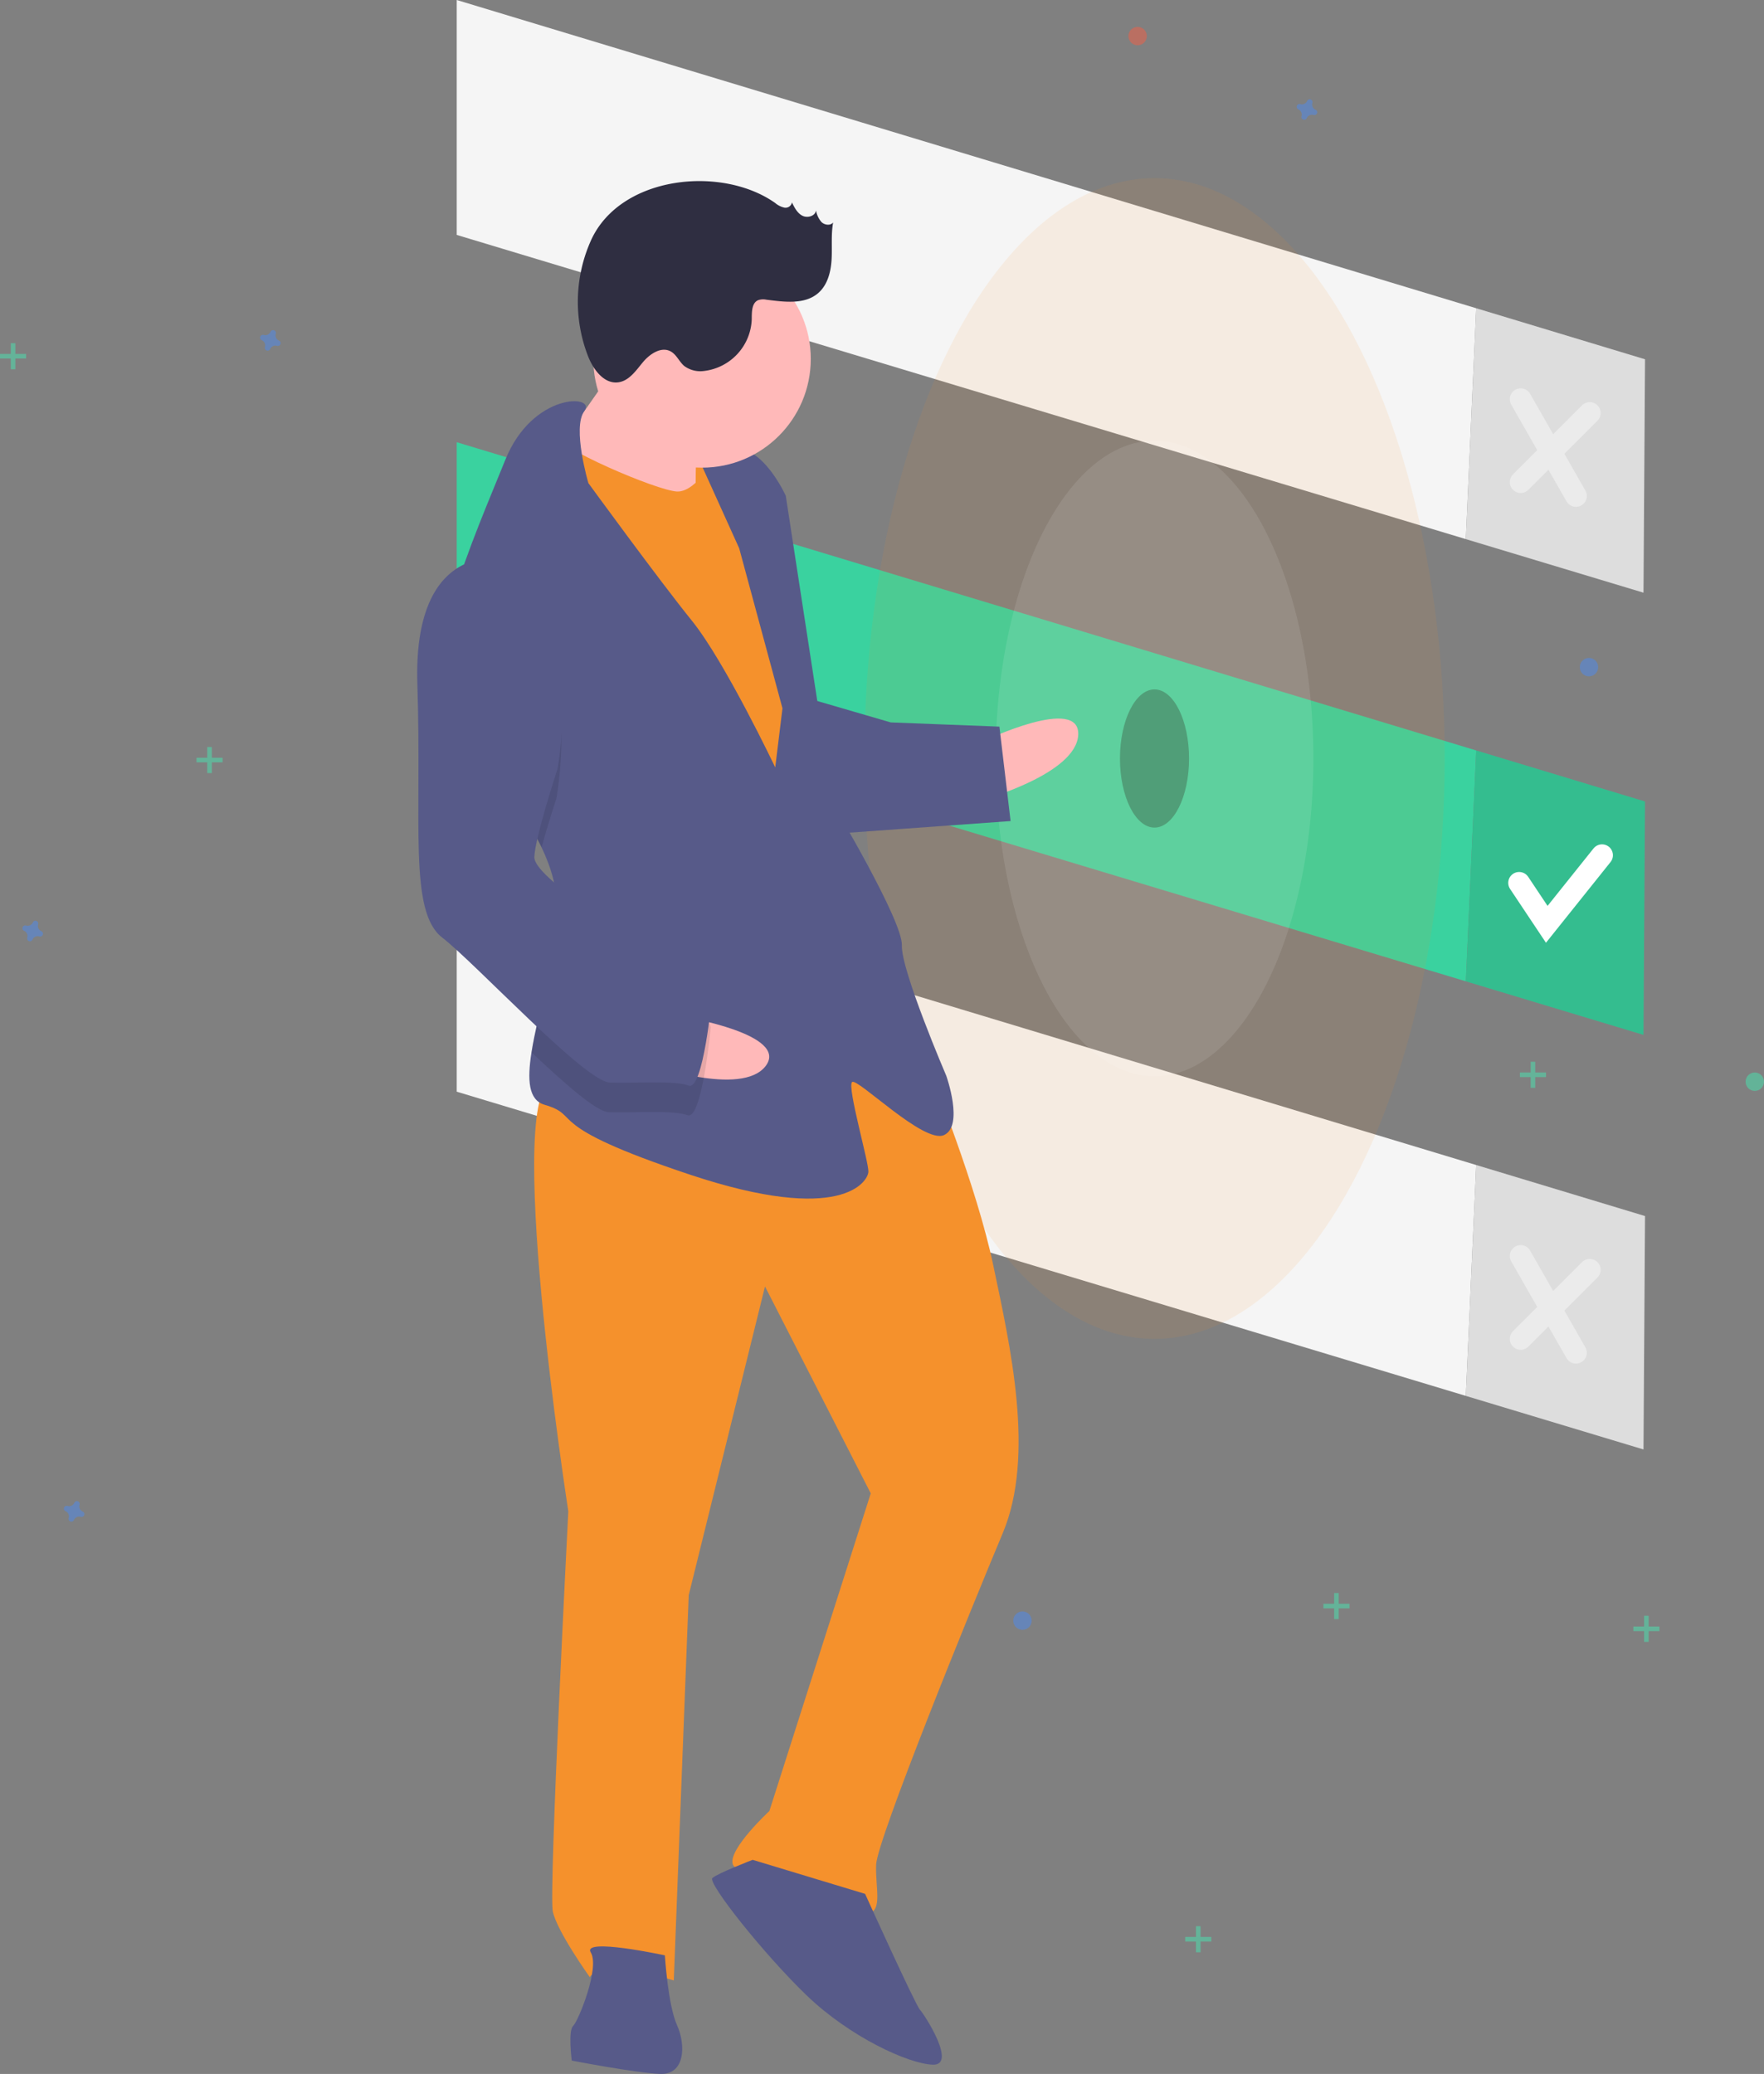 <?xml version="1.0" encoding="UTF-8"?> <svg xmlns="http://www.w3.org/2000/svg" data-name="Layer 1" width="567" height="666.546"><rect width="100%" height="100%" fill="#808080" stroke="none"/><path fill="#f5f5f5" d="M528.756 115.473l-54.26-16.405-3.337 74.2 57.103 17.212.494-75.007z"></path><path fill="#f5f5f5" d="M146.808 0v75.501l324.351 97.767 3.337-74.2L146.808 0z"></path><path opacity=".1" d="M528.756 115.473l-54.26-16.405-3.337 74.2 57.103 17.212.494-75.007z"></path><path fill="#3ad29f" d="M528.756 257.593l-54.26-16.405-3.337 74.2 57.103 17.213.494-75.008z"></path><path fill="#3ad29f" d="M146.808 142.12v75.501l324.351 97.767 3.337-74.2-327.688-99.068z"></path><path opacity=".1" d="M528.756 257.593l-54.26-16.405-3.337 74.2 57.103 17.213.494-75.008z"></path><path fill="none" stroke="#fff" stroke-linecap="round" stroke-miterlimit="10" stroke-width="7" d="M488.291 283.747l8.883 13.323 17.765-22.206"></path><g opacity=".4" fill="none" stroke="#fff" stroke-linecap="round" stroke-miterlimit="10" stroke-width="7"><path d="M488.785 128.303l17.765 31.089M510.991 132.744l-22.206 22.206"></path></g><path fill="#f5f5f5" d="M528.756 390.83l-54.26-16.404-3.337 74.2 57.103 17.212.494-75.008z"></path><path fill="#f5f5f5" d="M146.808 275.358v75.501l324.351 97.767 3.337-74.2-327.688-99.068z"></path><path opacity=".1" d="M528.756 390.83l-54.26-16.404-3.337 74.2 57.103 17.212.494-75.008z"></path><g opacity=".4" fill="none" stroke="#fff" stroke-linecap="round" stroke-miterlimit="10" stroke-width="7"><path d="M488.785 403.661l17.765 31.088M510.991 408.102l-22.206 22.206"></path></g><ellipse cx="371.091" cy="243.775" rx="11.103" ry="22.206" opacity=".3"></ellipse><ellipse cx="371.091" cy="243.775" rx="93.266" ry="186.533" fill="#f5912c" opacity=".1"></ellipse><ellipse cx="371.091" cy="243.775" rx="51.074" ry="102.149" fill="#fff" opacity=".1"></ellipse><g opacity=".5" fill="#47e6b1"><path d="M3.454 110.291h1.48v8.389h-1.48z"></path><path d="M8.39 113.745v1.48H0v-1.48z"></path></g><g opacity=".5" fill="#47e6b1"><path d="M528.454 519.291h1.48v8.389h-1.48z"></path><path d="M533.39 522.745v1.48H525v-1.48z"></path></g><g opacity=".5" fill="#47e6b1"><path d="M491.992 341.236h1.48v8.389h-1.48z"></path><path d="M496.926 344.69v1.48h-8.389v-1.48z"></path></g><g opacity=".5" fill="#47e6b1"><path d="M428.828 511.978h1.48v8.389h-1.48z"></path><path d="M433.762 515.432v1.48h-8.389v-1.48z"></path></g><g opacity=".5" fill="#47e6b1"><path d="M384.415 619.061h1.48v8.389h-1.48z"></path><path d="M389.35 622.516v1.48h-8.39v-1.48z"></path></g><g opacity=".5" fill="#47e6b1"><path d="M66.619 240.074h1.48v8.389h-1.48z"></path><path d="M71.553 243.529v1.48h-8.389v-1.48z"></path></g><path d="M89.66 109.455a1.813 1.813 0 01-1.01-2.192.872.872 0 00.04-.2.91.91 0 00-1.634-.603.871.871 0 00-.101.178 1.813 1.813 0 01-2.192 1.01.871.871 0 00-.2-.039.91.91 0 00-.603 1.634.872.872 0 00.178.1 1.813 1.813 0 011.01 2.192.872.872 0 00-.039.201.91.91 0 001.634.603.872.872 0 00.1-.179 1.813 1.813 0 012.192-1.01.872.872 0 00.201.04.91.91 0 00.603-1.634.872.872 0 00-.179-.101zM422.852 35.262a1.813 1.813 0 01-1.01-2.192.872.872 0 00.039-.2.91.91 0 00-1.634-.604.872.872 0 00-.1.179 1.813 1.813 0 01-2.192 1.01.872.872 0 00-.2-.039.91.91 0 00-.603 1.634.871.871 0 00.178.1 1.813 1.813 0 011.01 2.192.871.871 0 00-.039.2.91.91 0 001.634.603.872.872 0 00.1-.178 1.813 1.813 0 012.192-1.01.871.871 0 00.2.039.91.91 0 00.604-1.634.872.872 0 00-.179-.1zM13.27 299.27a1.813 1.813 0 01-1.01-2.192.871.871 0 00.039-.201.91.91 0 00-1.634-.603.871.871 0 00-.1.179 1.813 1.813 0 01-2.192 1.01.872.872 0 00-.201-.04.91.91 0 00-.603 1.634.871.871 0 00.179.101 1.813 1.813 0 011.01 2.192.872.872 0 00-.04.2.91.91 0 001.634.603.871.871 0 00.101-.178 1.813 1.813 0 012.192-1.01.872.872 0 00.2.039.91.91 0 00.603-1.634.871.871 0 00-.178-.1zM26.593 485.802a1.813 1.813 0 01-1.01-2.191.871.871 0 00.04-.201.91.91 0 00-1.634-.603.871.871 0 00-.1.178 1.813 1.813 0 01-2.192 1.01.872.872 0 00-.201-.039.91.91 0 00-.603 1.634.871.871 0 00.179.1 1.813 1.813 0 011.01 2.192.872.872 0 00-.04.201.91.91 0 001.634.603.871.871 0 00.1-.179 1.813 1.813 0 012.192-1.01.871.871 0 00.201.04.91.91 0 00.603-1.634.871.871 0 00-.179-.1z" fill="#4d8af0" opacity=".5"></path><circle cx="248.71" cy="134.471" r="2.961" fill="#f55f44" opacity=".5"></circle><circle cx="328.653" cy="520.86" r="2.961" fill="#4d8af0" opacity=".5"></circle><circle cx="510.744" cy="214.414" r="2.961" fill="#4d8af0" opacity=".5"></circle><circle cx="564.039" cy="347.651" r="2.961" fill="#47e6b1" opacity=".5"></circle><circle cx="365.663" cy="11.597" r="2.961" fill="#f55f44" opacity=".5"></circle><path fill="#f5912c" d="M237.148 167.471l-22.226-.862 1.108-28.575 22.226.862z"></path><path d="M316.29 238.112s30.779-14.705 30.286-2.005-31.025 21.056-31.025 21.056z" fill="#ffb9b9"></path><path d="M299.403 345.573s14.521 35.541 19.887 61.188 13.536 60.943 3.025 85.974-40.391 98.6-40.7 106.537 2.56 15.999-3.79 15.752-40.907-11.126-42.31-15.95 11.79-17.032 11.79-17.032l32.578-102.082-33.99-66.505-24.516 99.215-4.802 123.828s-23.567-7.273-26.988-1.046c0 0-10.56-14.72-11.9-21.131s4.986-128.591 4.986-128.591-21.632-139.163-4.17-138.486 85.864-41.188 120.9-1.671z" fill="#f5912c"></path><path d="M278.071 608.674s16.109 35.603 17.635 37.252 12.023 17.956 4.085 17.648-26.68-8.984-40.476-22.239-31.984-36.218-30.335-37.744 12.947-5.858 12.947-5.858zM213.708 628.437s.972 15.937 3.9 22.41 2.56 16-5.378 15.691-28.453-4.283-28.453-4.283-1.218-9.587.431-11.113 8.677-18.742 5.686-23.628 23.814.923 23.814.923z" fill="#575a89"></path><path d="M201.964 111.254s-16.922 26.373-23.518 32.477 11.962 19.543 11.962 19.543l33.215 4.468s-.418-30.225 1.293-33.339-22.952-23.149-22.952-23.149z" fill="#ffb9b9"></path><path d="M230.835 145.762s-6.843 12.454-13.193 12.208-39.196-14.24-40.599-19.063-10.88 34.556-10.88 34.556l80.372 141.44 19.605-13.548-9.5-83.045-7.801-44.82z" fill="#f5912c"></path><path d="M174.079 272.346c3.206 6.707 5.208 13.7 4.93 20.86-.012.318-.024.635-.053.952-.76 14.693-6.173 31.686-8.115 44.044-1.409 8.865-1.008 15.336 4.18 16.857 12.577 3.667-1.834 6.288 46.826 22.485s57.151 2.216 57.275-.96-6.892-27.295-5.242-28.821 23.074 19.974 29.547 17.045.739-19.05.739-19.05-14.583-33.955-14.275-41.892-22.09-45.375-22.09-45.375l-15.233-99.166s-5.858-12.947-13.734-14.842-14.41 2.62-14.41 2.62l13.179 29.13 13.905 51.417-2.326 18.99s-16.17-34.016-26.79-47.147-33.264-44.218-33.264-44.218-5.287-17.838-1.296-23.168c3.992-5.347-16.647-6.147-25.446 15.77-4.664 11.617-12.236 28.94-16.98 45.069-4.226 14.288-6.223 27.646-2.035 35.28 6.4 11.665 22.5 26.996 30.708 44.12z" fill="#575a89"></path><path d="M143.37 228.227c6.401 11.664 22.5 26.995 30.709 44.119 2.143-7.724 4.759-15.715 4.759-15.715s10.03-53.669-19.64-67.539a19.858 19.858 0 00-13.791 3.854c-4.227 14.288-6.224 27.646-2.036 35.28z" opacity=".1"></path><path d="M261.157 224.845l25.154 7.335 34.926 1.354 3.593 30.348-57.398 4.134s-14.336-40.304-6.275-43.171z" fill="#575a89"></path><path d="M220.139 326.884s33.652 5.583 25.971 15.71-37.492-.52-37.492-.52z" fill="#ffb9b9"></path><path d="M178.956 294.158c-.76 14.693-6.173 31.686-8.115 44.044 10.72 10.147 20.915 19.096 24.756 19.245 7.938.307 20.7-.788 25.401.985s7.458-28.33 7.458-28.33-2.805-9.648-15.321-14.903c-8.448-3.556-24.641-13.198-34.179-21.041z" opacity=".1"></path><path d="M159.567 179.567s-26.865-4.222-25.414 40.353-2.832 73.027 7.973 81.396 45.903 46.298 53.84 46.605 20.7-.787 25.401.985 7.459-28.33 7.459-28.33-2.806-9.648-15.322-14.903-42.001-23.887-41.755-30.238 7.458-28.33 7.458-28.33 10.03-53.668-19.64-67.538z" fill="#575a89"></path><circle cx="225.654" cy="115.353" r="34.952" fill="#ffb9b9"></circle><path d="M249.189 65.256a6.749 6.749 0 002.938 1.475 2.097 2.097 0 002.43-1.684c.8 1.659 1.703 3.426 3.335 4.277s4.158.138 4.393-1.688a7.706 7.706 0 001.774 3.744c1.013.965 2.85 1.21 3.734.124-.715 3.908-.274 7.926-.498 11.892s-1.282 8.17-4.279 10.779c-4.37 3.803-10.94 2.864-16.689 2.144a5.066 5.066 0 00-2.615.143c-2.153.917-2.055 3.913-2.084 6.252a17.373 17.373 0 01-15.212 16.498 8.709 8.709 0 01-6.473-1.58c-1.632-1.383-2.465-3.638-4.336-4.677-3.042-1.69-6.731.775-8.955 3.451s-4.416 5.97-7.862 6.46c-4.557.648-8.028-3.996-9.73-8.272a48.223 48.223 0 01.958-37.47c9.515-20.741 42.018-24.022 59.17-11.868z" fill="#2f2e41"></path></svg> 